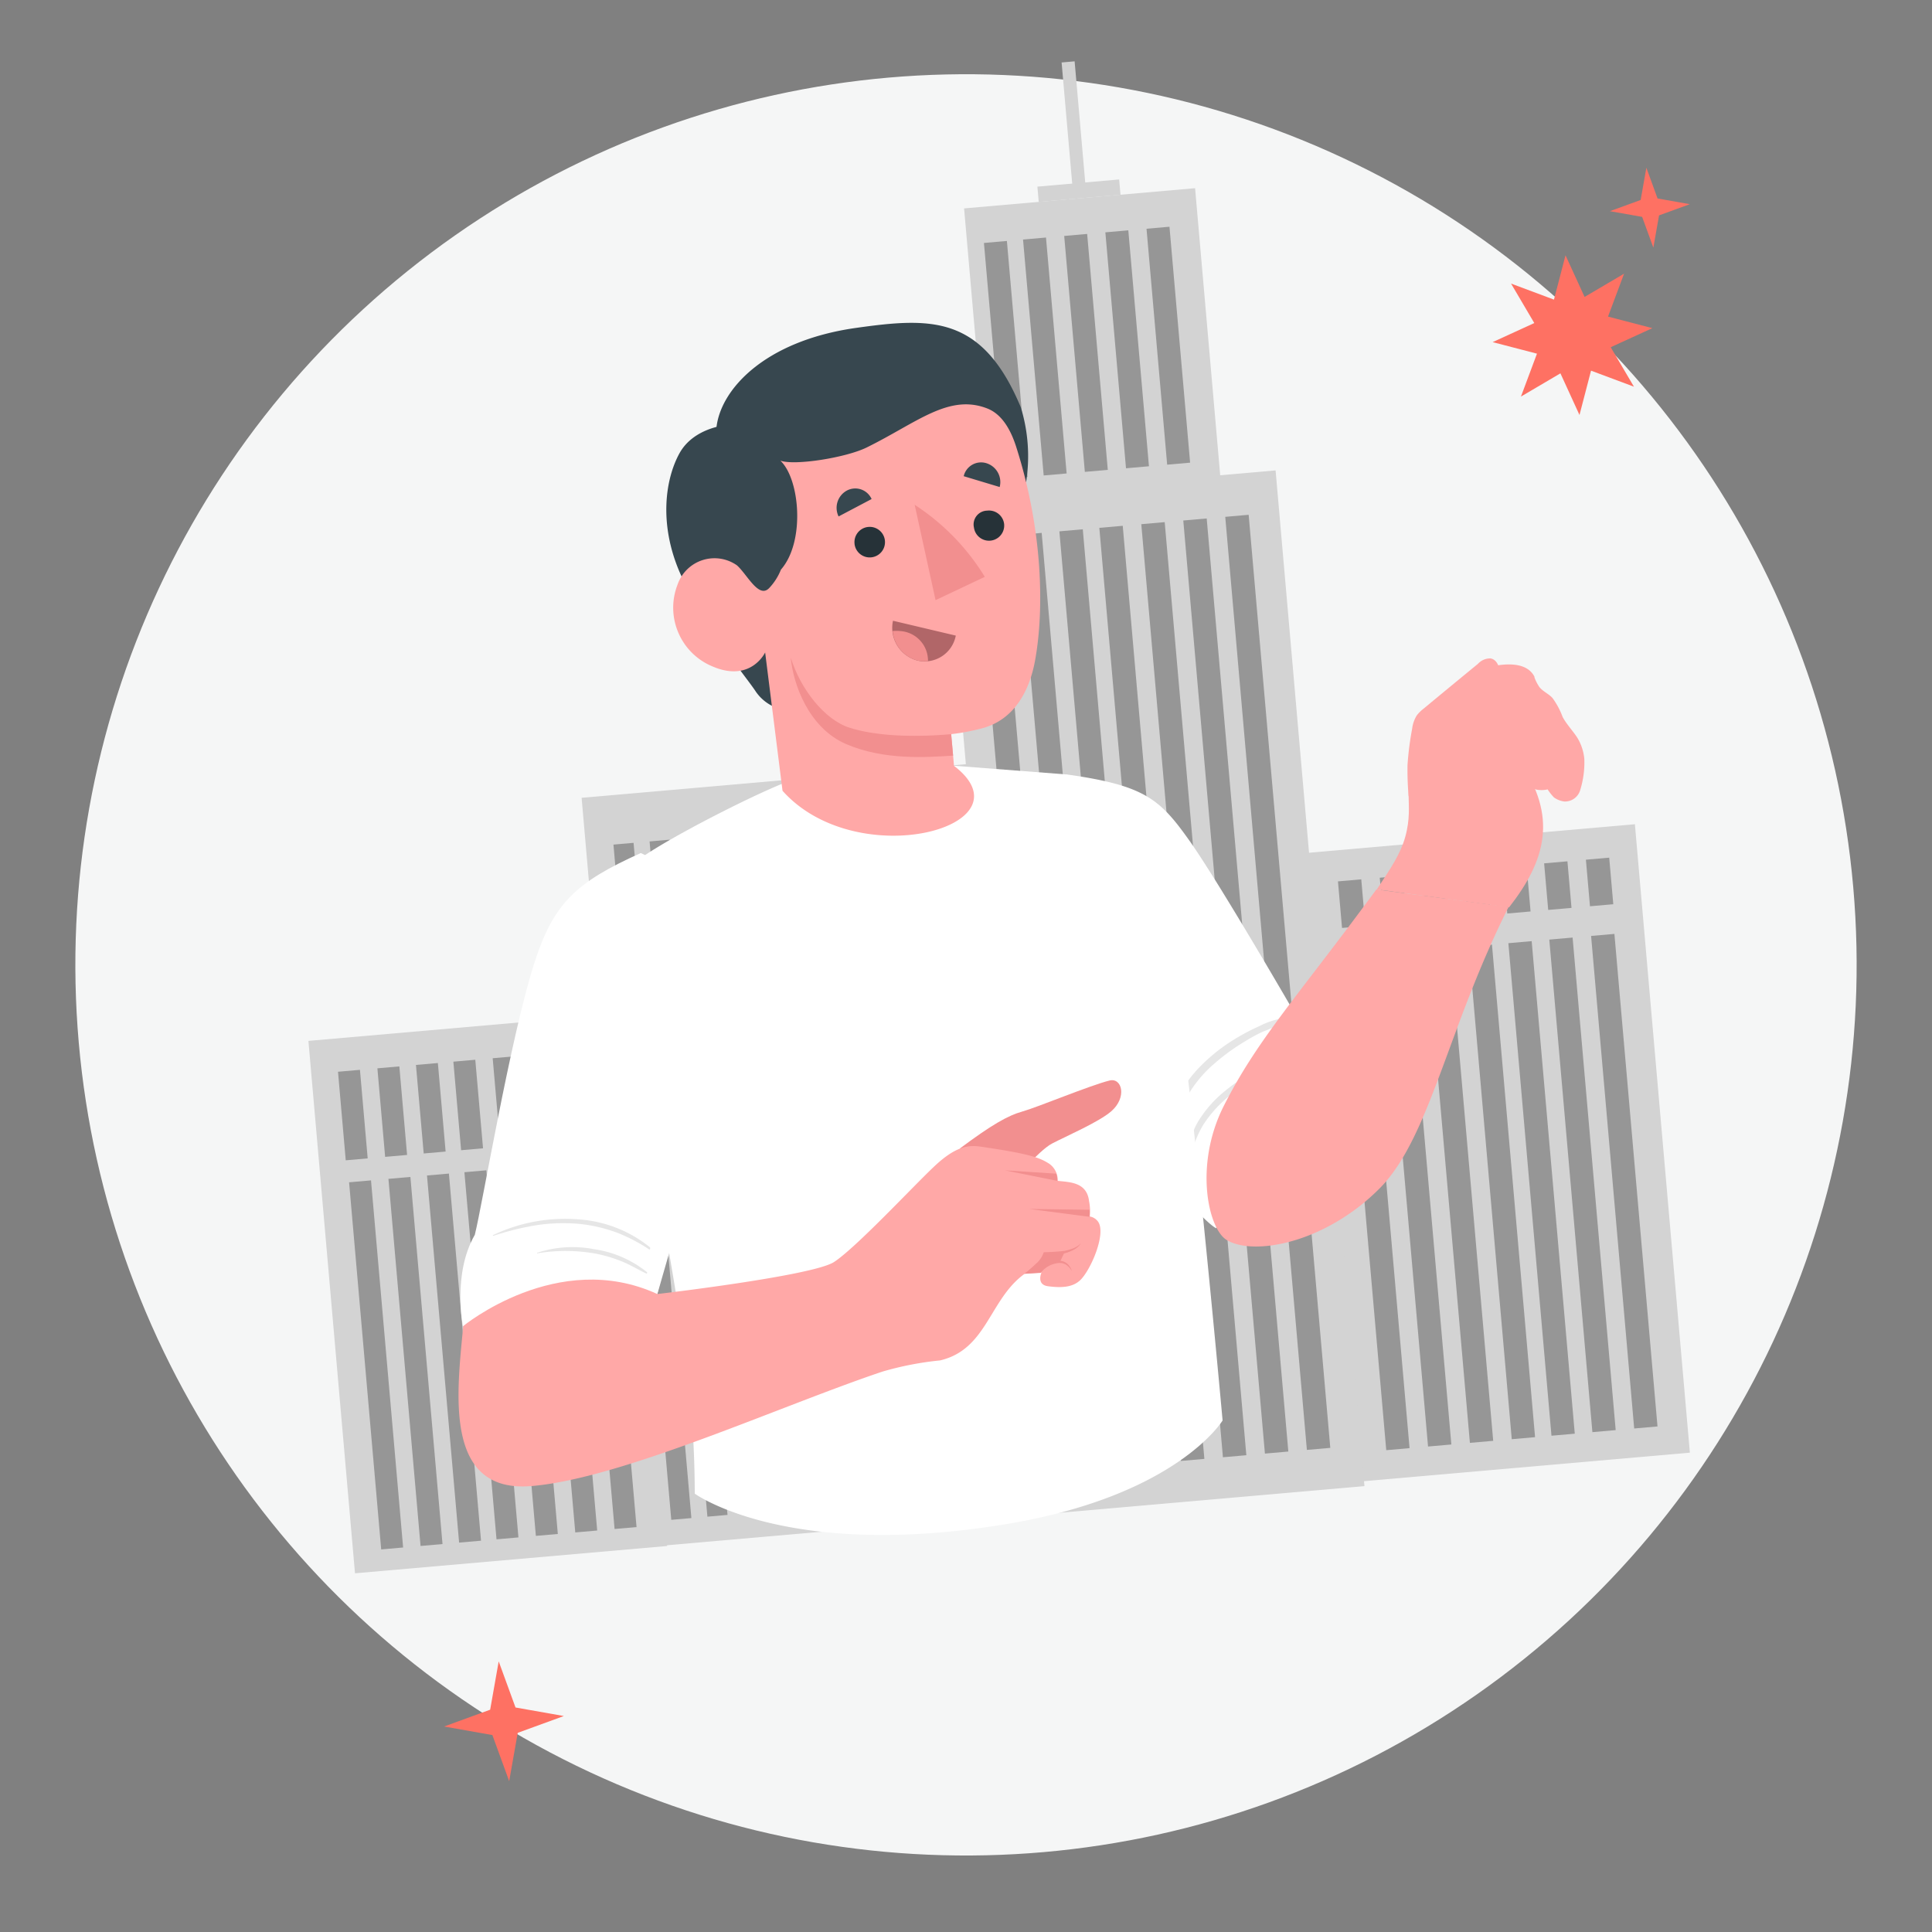 <svg width="282" height="282" fill="none" xmlns="http://www.w3.org/2000/svg"><rect width="100%" height="100%" fill="#808080" stroke="none"/><g clip-path="url(#clip0_723_3522)"><circle cx="141" cy="140.835" r="130" transform="rotate(-5 141 140.835)" fill="#F5F6F6"/><path d="M84.893 116.45l59.119-5.172 9.567 109.354-59.119 5.172-9.567-109.354z" fill="#D3D3D3"/><path d="M100.916 221.583l-2.935.256-5.432-62.081 2.936-.257 5.431 62.082zm5.274-.462l-2.936.257-5.431-62.081 2.935-.257 5.432 62.081zm5.269-.461l-2.936.257-5.431-62.081 2.936-.257 5.431 62.081zm5.274-.461l-2.936.257-5.432-62.081 2.936-.257 5.432 62.081zm5.011-.439l-2.935.257-5.432-62.081 2.936-.257 5.431 62.081zm5.16-.451l-2.935.257-5.432-62.082 2.936-.256 5.431 62.081zm5.274-.461l-2.936.257-5.431-62.081 2.936-.257 5.431 62.081zm5.594-.49l-2.936.257-5.431-62.081 2.935-.257 5.432 62.081zm5.273-.461l-2.936.257-5.431-62.081 2.936-.257 5.431 62.081zm5.129-.449l-2.936.257-5.431-62.081 2.936-.257 5.431 62.081zm-52.832-61.696l-2.936.257-2.863-32.729 2.936-.257 2.863 32.729zm5.273-.462l-2.935.257-2.864-32.728 2.936-.257 2.863 32.728zm5.27-.461l-2.936.257-2.863-32.729 2.936-.256 2.863 32.728zm5.273-.461l-2.935.257-2.864-32.729 2.936-.257 2.863 32.729zm5.016-.439l-2.936.257-2.863-32.729 2.936-.256 2.863 32.728zm5.152-.451l-2.935.257-2.864-32.728 2.936-.257 2.863 32.728zm5.278-.462l-2.936.257-2.863-32.728 2.935-.257 2.864 32.728zm5.898-.515l-2.936.256-2.863-32.728 2.936-.257 2.863 32.729zm5.27-.462l-2.936.257-2.863-32.728 2.935-.257 2.864 32.728zm5.004-.437l-2.936.257-2.864-32.729 2.936-.257 2.864 32.729zm10.74 69.553c.068-.006-2.028-24.553-4.676-54.828-2.649-30.274-4.849-54.822-4.916-54.816-.067.006 2.033 24.552 4.683 54.837 2.649 30.284 4.847 54.812 4.909 54.807z" fill="#969696"/><path d="M190.237 124.54l48.396-4.234 8.025 91.729-48.396 4.234-8.025-91.729z" fill="#D3D3D3"/><path d="M205.742 211.375l-3.402.297-6.29-71.892 3.402-.298 6.29 71.893zm6.101-.534l-3.402.298-6.289-71.893 3.401-.298 6.29 71.893zm6.109-.534l-3.401.297-6.29-71.893 3.402-.297 6.289 71.893zm6.11-.535l-3.402.298-6.29-71.893 3.402-.298 6.29 71.893zm5.797-.507l-3.402.297-6.29-71.892 3.402-.298 6.29 71.893zm5.972-.523l-3.401.298-6.29-71.893 3.402-.298 6.289 71.893zm6.102-.534l-3.402.298-6.29-71.893 3.402-.297 6.29 71.892zm-42.645-73.057l-3.401.297-.595-6.798 3.402-.298.594 6.799zm6.102-.534l-3.402.298-.594-6.799 3.401-.297.595 6.798zm6.102-.534l-3.402.298-.595-6.799 3.402-.297.595 6.798zm6.113-.535l-3.402.298-.595-6.798 3.402-.298.595 6.798zm5.801-.507l-3.402.297-.595-6.798 3.402-.298.595 6.799zm5.976-.523l-3.402.298-.594-6.799 3.401-.297.595 6.798zm6.098-.534l-3.402.298-.595-6.798 3.402-.298.595 6.798z" fill="#969696"/><path d="M45.017 151.931l45.553-3.986 6.8 77.713-45.554 3.985-6.799-77.712z" fill="#D3D3D3"/><path d="M85.018 169.592l3.205-.28 4.688 53.584-3.205.28-4.688-53.584zm-5.738.502l3.2-.28 4.688 53.584-3.2.28-4.687-53.584zm-5.75.503l3.204-.28 4.688 53.584-3.205.28-4.688-53.584zm-5.745.503l3.2-.28 4.687 53.584-3.2.28-4.687-53.584zm-5.461.477l3.2-.28 4.688 53.585-3.2.28-4.688-53.585zm-5.627.493l3.205-.281 4.688 53.585-3.205.28-4.688-53.584zm-5.744.502l3.2-.28 4.687 53.585-3.2.279-4.687-53.584zm32.455-19.115l3.205-.281 1.131 12.924-3.205.28-1.13-12.923zm-5.75.502l3.205-.28 1.131 12.923-3.205.281-1.13-12.924zm-5.746.503l3.205-.28 1.13 12.923-3.204.281-1.13-12.924zm-5.737.502l3.2-.28 1.13 12.924-3.2.28-1.13-12.924zm-5.461.478l3.2-.28 1.13 12.923-3.2.28-1.13-12.923zm-5.63.493l3.205-.28 1.13 12.923-3.204.281-1.13-12.924zm-5.75.502l3.205-.28 1.13 12.923-3.204.281-1.13-12.924z" fill="#969696"/><path d="M137.6 72.911l48.588-4.25 12.97 148.254-48.587 4.25L137.6 72.911zm13.821-45.671l11.934-1.045.196 2.232-11.935 1.044-.195-2.231z" fill="#D3D3D3"/><path d="M154.955 9.118l1.9-.167 1.605 18.335-1.901.166-1.604-18.334zm-14.234 21.301l33.717-2.95 3.728 42.618-33.717 2.95-3.728-42.618z" fill="#D3D3D3"/><path d="M167.349 33.388l3.35-.293 3.013 34.437-3.35.293-3.013-34.437zm-6.008.525l3.35-.293 3.013 34.438-3.35.293-3.013-34.438zm-6.007.527l3.35-.294 3.012 34.437-3.349.293-3.013-34.437zm-6.008.525l3.35-.294 3.013 34.438-3.35.293-3.013-34.438zm-5.707.499l3.35-.293 3.013 34.437-3.35.293-3.013-34.437zm35.222 39.976l3.417-.3 11.915 136.195-3.417.299-11.915-136.195zm-6.125.535l3.417-.299 11.915 136.195-3.417.299-11.915-136.195zm-6.129.537l3.417-.3 11.915 136.196-3.417.299-11.915-136.195zm-6.125.536l3.417-.3 11.915 136.196-3.417.299-11.915-136.195zm-5.832.51l3.417-.3 11.915 136.196-3.417.299L154.63 77.558zm-6 .525l3.417-.3 11.915 136.196-3.417.299L148.63 78.083zm-6.125.536l3.417-.3 11.915 136.196-3.417.299-11.915-136.195z" fill="#969696"/><g clip-path="url(#clip1_723_3522)" fill="#FE7163"><path d="M228.507 37.262l2.783 6.079 5.762-3.391-2.34 6.263 6.47 1.685-6.079 2.783 3.391 5.761-6.262-2.34-1.686 6.47-2.782-6.078-5.762 3.391 2.339-6.263-6.47-1.685 6.079-2.783-3.391-5.761 6.263 2.339 1.685-6.47zm11.801-12.777l1.636 4.486 4.702.832-4.486 1.636-.832 4.702-1.636-4.486-4.702-.832 4.487-1.636.831-4.702z"/></g><path d="M72.792 242.5l2.454 6.729 7.053 1.248-6.73 2.453-1.247 7.053-2.453-6.729-7.053-1.248 6.729-2.453 1.247-7.053z" fill="#FE7163"/><path d="M155.597 113.024c11.501 1.611 13.676 3.58 18.003 9.664 4.327 6.085 15.507 25.43 15.507 25.43s1.147-.936 4.456 5.317c3.31 6.254 2.529 7.213 2.529 7.213a14.805 14.805 0 00-10.383 4.718c-4.597 4.877-8.205 13.909-8.205 13.909s-1.226-.547-4.467-4.4c-3.242-3.853-24.842-32.374-24.842-32.374l7.406-29.478-.004.001z" fill="#fff"/><path opacity=".1" d="M176.895 155.564a30.757 30.757 0 014.856-3.58c.834-.52 1.698-.989 2.585-1.404a24.469 24.469 0 002.973-1.333c.247-.167-.053-.609-.287-.578-1.122.215-2.209.59-3.224 1.118a29.26 29.26 0 00-3.054 1.576 26.03 26.03 0 00-5.322 4.064c-2.89 2.87-5.381 7.014-4.603 11.25.016.18.281.383.335.087.267-2.215.919-4.37 1.93-6.359a18.06 18.06 0 013.814-4.849l-.003.008zm12.238-1.296c-.976.1-1.928.35-2.828.745-.91.323-1.796.699-2.664 1.124a24.26 24.26 0 00-5.016 3.252 17.522 17.522 0 00-3.71 4.251 9.79 9.79 0 00-1.129 2.796 13.127 13.127 0 00-.462 3.115c.008.09.125.226.191.1.353-.947.654-1.911.899-2.892.338-.957.777-1.875 1.316-2.733a18.27 18.27 0 013.838-4.17 25.304 25.304 0 014.608-2.955 32.056 32.056 0 012.518-1.137c.875-.265 1.72-.616 2.526-1.046.167-.171.075-.465-.09-.45h.003z" fill="#000"/><path d="M205.607 116.212c.004 1.381.24 3.374-.508 5.995-.715 2.502-2.114 4.544-4.139 7.614l19.308 2.615c5.392-6.884 7.124-13.266 1.491-21.395 1.665-3.697.384-7.907-2.662-9.778-2.401-1.473-5.612-1.32-8.145.385-4.426 6.371-5.36 11.232-5.349 14.565l.004-.001z" fill="#FFA8A7"/><path d="M205.605 116.212a44.378 44.378 0 01-.161-4.54c.118-1.777.344-3.546.675-5.294a4.802 4.802 0 01.679-1.957 5.48 5.48 0 011.001-.989 1803.35 1803.35 0 017.92-6.53 2.423 2.423 0 011.827-.8c.902.132 1.347 1.19 1.362 2.105.086 3.224-2.88 5.799-3.283 9.004a24.194 24.194 0 00.223 4.219 4.672 4.672 0 01-1.255 3.89 4.98 4.98 0 01-2.533.967 10.93 10.93 0 01-3.918.081 8.87 8.87 0 00-2.54-.156h.003z" fill="#FFA8A7"/><path d="M215.153 98.024c2.369-.876 7.352-2.133 8.818.748l.011.13c.181.486.421.948.71 1.377.516.66 1.396 1.005 1.922 1.613a11.189 11.189 0 011.469 2.751c.596 1.111 1.484 2.004 2.166 3.067.558.929.9 1.975 1.002 3.053a13.57 13.57 0 01-.576 4.474 2.312 2.312 0 01-2.348 1.751 3.278 3.278 0 01-1.517-.602 7.754 7.754 0 01-.913-1.163 3.94 3.94 0 01-1.647.028 2.397 2.397 0 01-1.413-1.185 4.981 4.981 0 01-.486-1.815c-1.633.313-2.423-1.359-2.462-2.715-.06-2.179 1.125-5.554-.643-7.352.048-.029-4.093-4.156-4.093-4.156v-.004zm-14.257 31.805c-11.436 15.577-17.307 21.757-22.279 31.614-4.362 8.641-2.256 18.046.496 19.586 4.014 2.332 14.426.359 22.324-7.631 7.292-7.428 9.844-23.304 18.763-41.016l-19.303-2.55-.001-.003z" fill="#FFA8A7"/><path d="M116.897 113.386c-4.464 1.332-17.808 8.101-22.799 11.468 0 0-4.954 13.207.691 42.298.905 4.647 3.258 17.211 4.698 26.939a153.862 153.862 0 011.922 23.925s13.297 9.724 45.263 4.481c25.107-4.109 31.781-15.162 31.781-15.162s-3.086-34.066-5.377-52.644c-2.999-24.391-11.647-37.862-17.475-41.656l-16.824-1.301-21.88 1.652z" fill="#fff"/><path d="M140.081 167.654c4.655-3.468 6.998-4.815 9.169-5.423 2.172-.608 9.796-3.787 12.692-4.513 1.842-.462 2.598 2.481.238 4.509-1.812 1.558-6.54 3.607-8.606 4.679-2.065 1.071-6.142 6.073-6.142 6.073l-7.351-5.325z" fill="#F28F8F"/><path d="M82.491 134.705c3.77-5.237 5.654-6.423 10.84-8.629 16.076 6.656 8.939 37.39 8.939 37.39l-6.322 25.416s22.618-2.647 25.764-4.66c3.146-2.017 11.607-11.092 14.494-13.816 3.863-3.715 5.779-3.214 7.742-2.917 6.416.958 7.827 1.5 9.185 2.363a2.923 2.923 0 011.252 2.507c1.704.204 4.252.152 4.577 2.962.148.736.182 1.493.106 2.241a1.88 1.88 0 011.117.637c1.452 1.639-1.02 7.326-2.575 8.716-1.078.971-2.626 1.095-4.653.826-1.737-.241-.934-1.998-.934-1.998l-2.408.145c-5.224 3.703-5.496 11.056-12.395 12.681-2.854.282-5.674.83-8.428 1.638-14.874 4.991-37.896 15.566-51.16 16.697-12.986 1.136-10.903-13.782-10.022-23.318.603-7.028 8.548-50.082 14.885-58.881h-.004z" fill="#FFA8A7"/><path d="M154.328 172.36l-7.633-1.531 7.476.484c.11.339.162.691.157 1.047zm4.687 5.246l-8.777-1.144 8.793.121c.026.34.02.682-.016 1.023zm-2.438 4.633a9.671 9.671 0 01-1.174.339 31.189 31.189 0 01-3.057.202 3.616 3.616 0 01-1.16 1.697 20.708 20.708 0 01-1.69 1.456l2.408-.145a3.768 3.768 0 012.493-1.421c.401-.068.815.009 1.17.21.37.24.679.57.894.954a2.357 2.357 0 00-.753-1.137 1.703 1.703 0 00-.922-.352l.51-1.077a6.315 6.315 0 001.268-.463 2.99 2.99 0 001.219-1.023 3.574 3.574 0 01-1.202.759l-.004.001z" fill="#F28F8F"/><path d="M93.533 124.512c-9.506 4.274-12.785 7.349-15.593 16.217-3.508 11.052-7.5 34.967-8.634 39.505-3.294 5.719-1.736 13.354-1.736 13.354s13.815-11.401 28.377-4.707c0 0 5.842-20.442 7.145-24.362 1.307-3.924 6.011-33.005-9.56-40.007z" fill="#fff"/><path opacity=".1" d="M94.904 182.089a18.502 18.502 0 00-10.582-4.113 24.41 24.41 0 00-12.374 2.312s.01.129.01.115a41.586 41.586 0 016.225-1.552 26.405 26.405 0 016.526-.193c1.825.204 3.62.625 5.345 1.26a24.687 24.687 0 014.688 2.443c.19.089.166-.185.158-.276l.004.004zm-8.29.227a16.496 16.496 0 00-8.222.548l.007.08a25.137 25.137 0 018.35.003c1.378.254 2.729.649 4.03 1.178 1.246.506 2.38 1.206 3.583 1.781.104-.01.13-.168.072-.218a15.937 15.937 0 00-7.845-3.37l.025-.002z" fill="#000"/><path d="M105.864 62.072s-4.661.407-6.693 4.104c-2.032 3.696-3.035 10.185.025 17.322 3.421 7.854 9.727 15.285 11.131 17.463a6.375 6.375 0 003.919 2.616l-1.106-9.808-.963-6.812s5.081-5.497 5.119-10.459a15.815 15.815 0 00-2.724-9.747l-8.705-4.683-.003.004z" fill="#37474F"/><path d="M148.98 59.4c-5.623-13.419-13.053-13.085-24.066-11.533-13.442 1.91-19.878 9.119-20.355 14.722l10.236 8.552 34.978-.77a24.386 24.386 0 00-.79-10.974l-.003.004z" fill="#37474F"/><path d="M104.402 97.44c5.306 2.021 7.28-2.208 7.28-2.208l2.537 20.192c10.91 12.223 36.588 5.214 25.028-3.643l-.404-4.625a31.184 31.184 0 004.363-.814c4.443-1.109 6.961-4.942 7.874-9.93 1.355-7.396 1.123-19.022-2.719-31.078-.728-2.331-1.978-4.825-4.255-5.712-5.638-2.204-10.286 2.092-17.587 5.686-3.01 1.492-10.535 2.688-12.615 1.929 2.851 2.67 3.653 11.836.083 15.907a8.433 8.433 0 01-1.726 2.703c-1.524 1.572-3.201-2.01-4.701-3.333a5.7 5.7 0 00-8.654 2.796c-1.873 4.773.481 10.158 5.254 12.03.08.033.162.063.245.092l-.003.007z" fill="#FFA8A7"/><path d="M138.83 107.162c-5.924.518-11.236.212-14.856-.951-3.621-1.162-7.126-5.618-8.548-10.204.329 3.766 2.572 10.244 8.104 12.613 5.533 2.37 11.709 1.92 15.588 1.672l-.288-3.13z" fill="#F28F8F"/><path d="M127.219 72.842l-4.816 2.54a2.867 2.867 0 011.189-3.768 2.611 2.611 0 013.538 1.043c.034.059.061.122.092.184h-.003zm18.702-1.754l-5.257-1.582a2.607 2.607 0 013.328-1.891 2.881 2.881 0 011.925 3.47l.004.004z" fill="#37474F"/><path d="M124.731 79.395a2.23 2.23 0 101.954-2.476l-.022.002a2.227 2.227 0 00-1.928 2.474h-.004zm17.43-2.388a2.218 2.218 0 004.402-.545 2.227 2.227 0 00-2.473-1.928 2.019 2.019 0 00-1.929 2.473z" fill="#263238"/><path d="M133.508 73.681l3.049 13.917 7.187-3.402a33.264 33.264 0 00-10.236-10.515z" fill="#F28F8F"/><path d="M130.343 90.606l9.168 2.168a4.628 4.628 0 01-5.406 3.686c-.055-.01-.107-.023-.163-.033a4.944 4.944 0 01-3.599-5.821z" fill="#B16668"/><path d="M131.431 92.113a5.665 5.665 0 00-1.138-.006 4.889 4.889 0 003.649 4.312 5.01 5.01 0 001.511.079 4.327 4.327 0 00-4.022-4.385z" fill="#F28F8F"/><path d="M124.71 61.94c4.873-2.178 13.39-3.25 18.058-2.993-1.22-3.19-1.769-7.345-9.951-6.05-8.182 1.29-9.196 4.991-8.107 9.044z" fill="#37474F"/></g><defs><clipPath id="clip0_723_3522"><path fill="#fff" transform="rotate(-5 259.584 9.451)" d="M0 0h260v260H0z"/></clipPath><clipPath id="clip1_723_3522"><path fill="#fff" transform="rotate(-5 412.865 -2458.368)" d="M0 0h30.42v35.1H0z"/></clipPath></defs></svg>